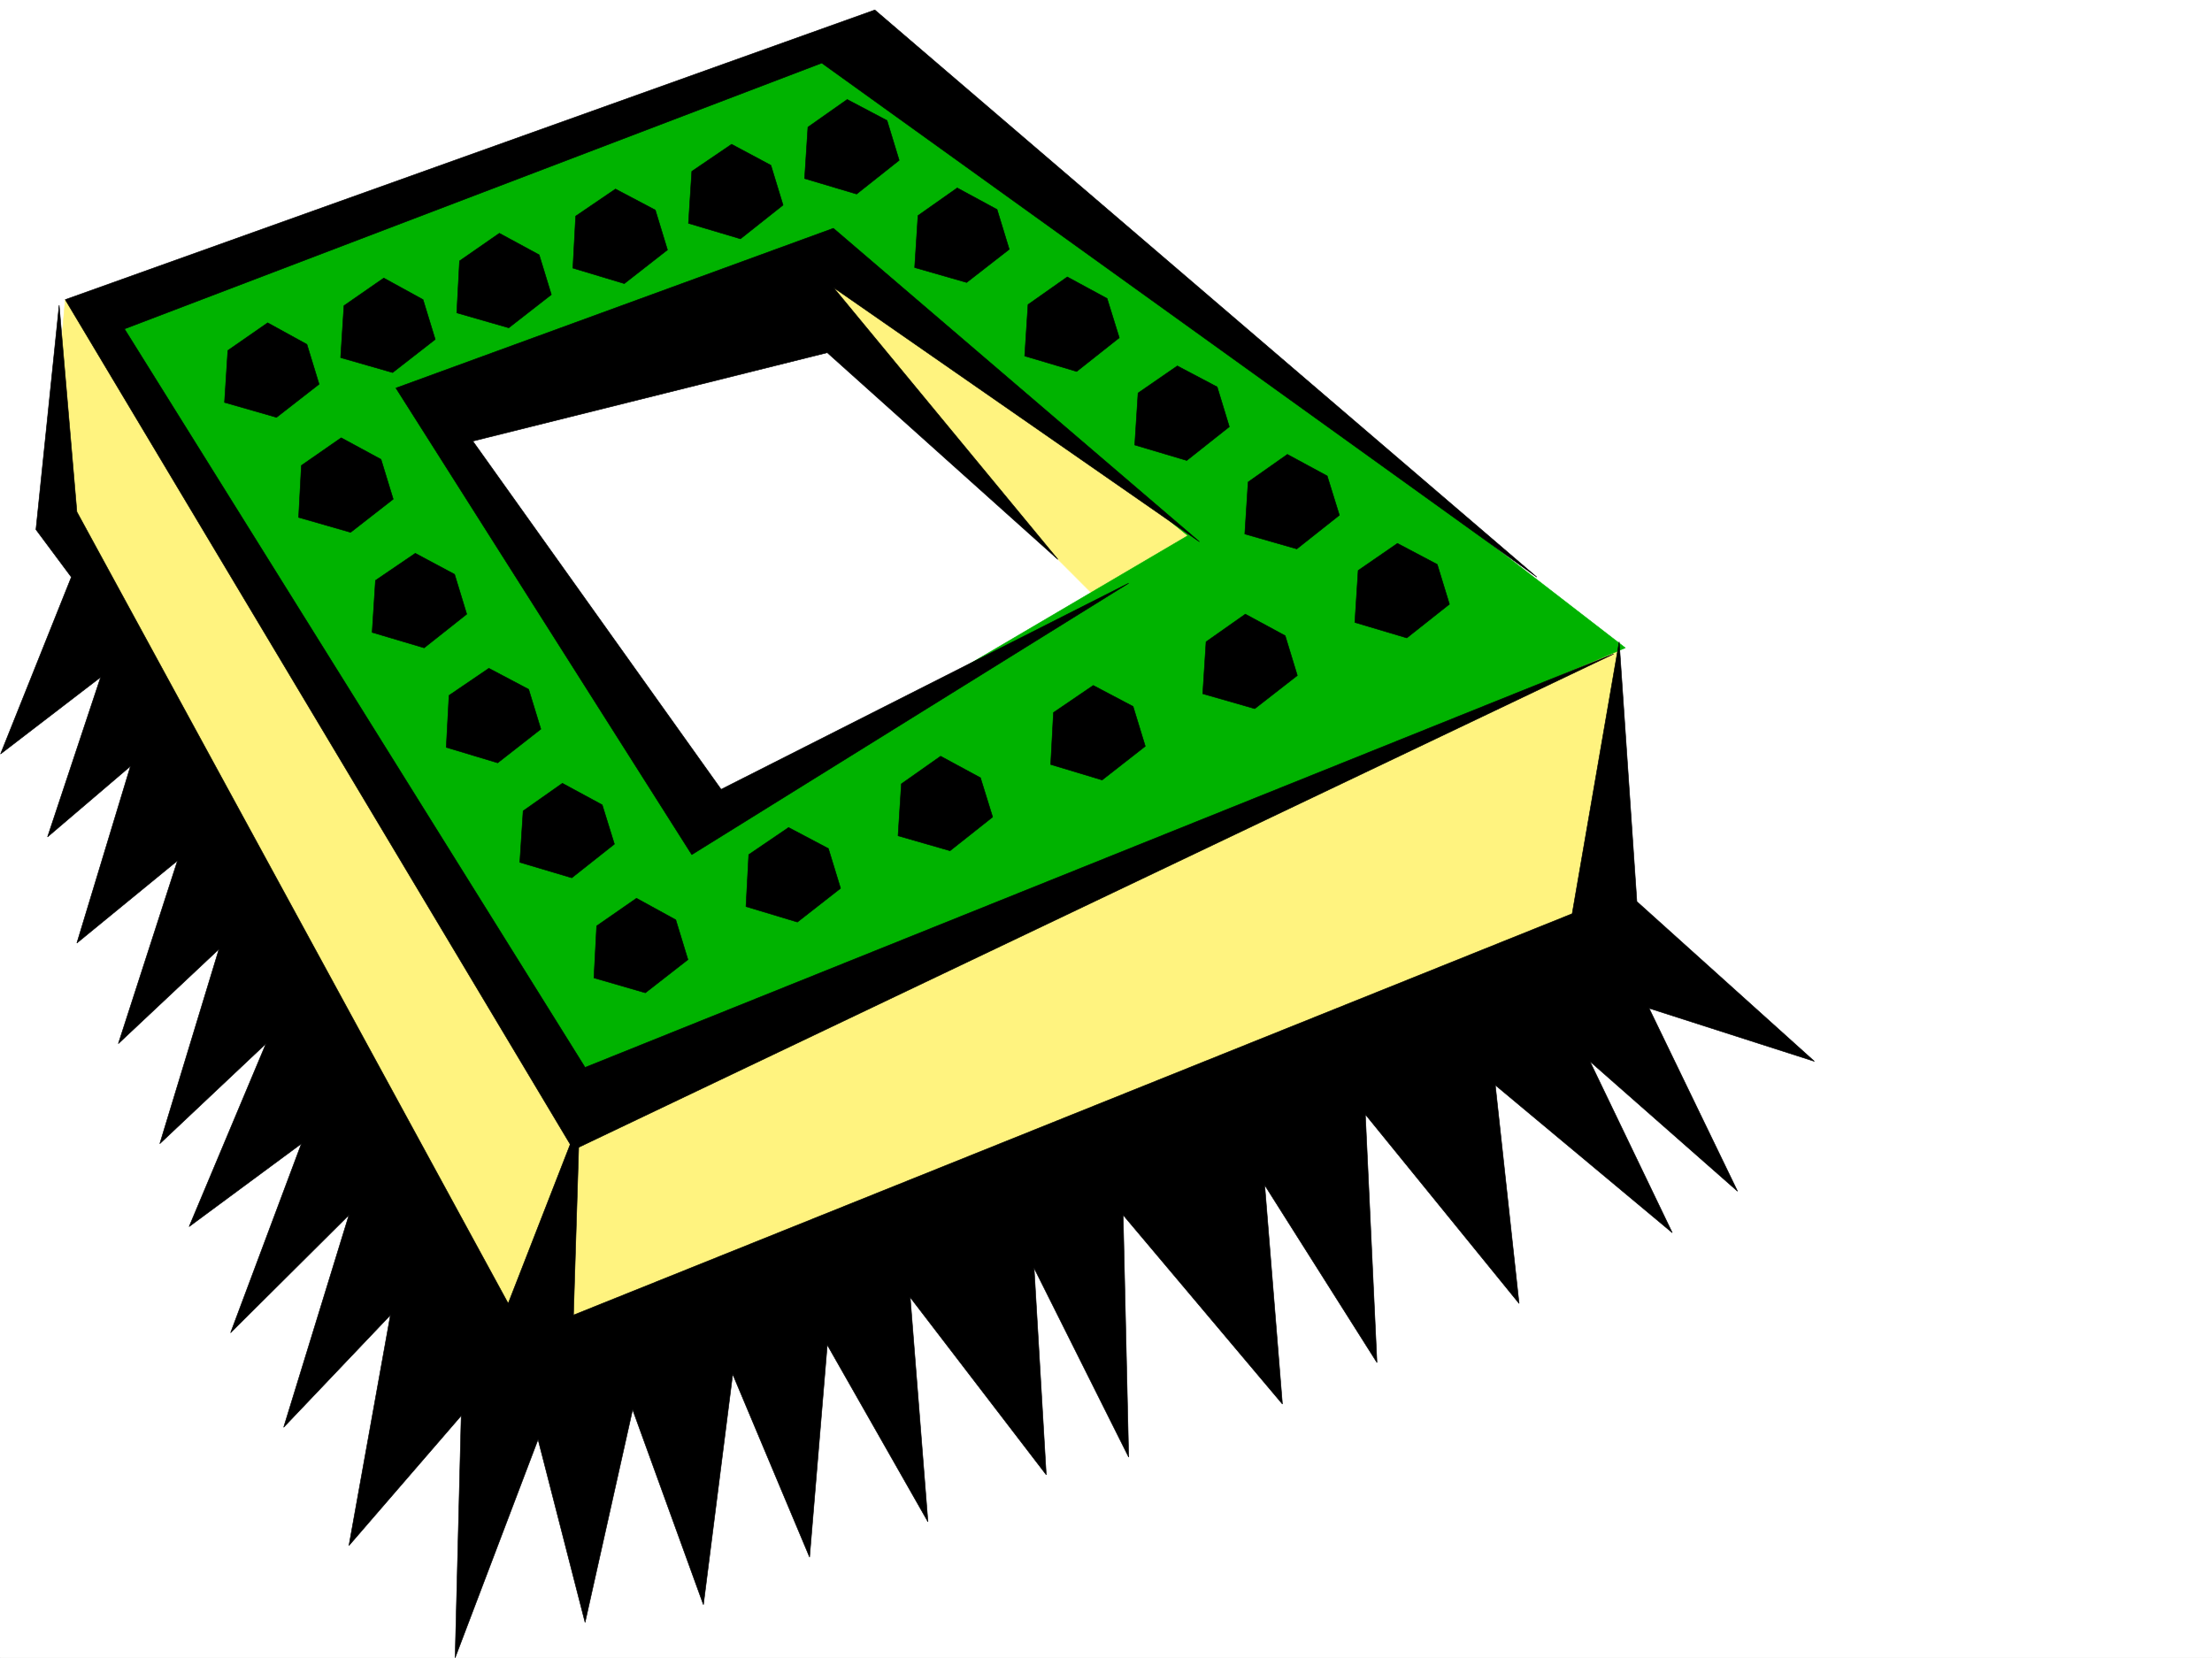 <svg xmlns="http://www.w3.org/2000/svg" width="2997.016" height="2246.429"><rect width="100%" height="100%" fill="#333333" stroke="none"/><defs><clipPath id="a"><path d="M0 0h2997v2244.137H0Zm0 0"/></clipPath></defs><path fill="#fff" d="M0 2246.297h2997.016V0H0Zm0 0"/><g clip-path="url(#a)" transform="translate(0 2.16)"><path fill="#fff" fill-rule="evenodd" stroke="#fff" stroke-linecap="square" stroke-linejoin="bevel" stroke-miterlimit="10" stroke-width=".743" d="M.742 2244.137h2995.531V-2.16H.743Zm0 0"/></g><path fill="#fff37f" fill-rule="evenodd" stroke="#fff37f" stroke-linecap="square" stroke-linejoin="bevel" stroke-miterlimit="10" stroke-width=".743" d="M88.406 405.977 64.437 677.836l624.114 1175.973 1449.086-591.739 56.187-384.234L1129.13 165.55l-87.66 80.113 71.902 191.746 472.055 472.64-712.559 367.778zm0 0"/><path fill="#00b300" fill-rule="evenodd" stroke="#00b300" stroke-linecap="square" stroke-linejoin="bevel" stroke-miterlimit="10" stroke-width=".743" d="m1144.848 61.426 1057.226 816.41-1416.867 599.95 143.848-352.02 680.34-399.993-519.993-423.921Zm0 0"/><path fill="#00b300" fill-rule="evenodd" stroke="#00b300" stroke-linecap="square" stroke-linejoin="bevel" stroke-miterlimit="10" stroke-width=".743" d="m1161.348 61.426-40.47 280.113-543.956 216.457 376.14 560.266 15.72 287.617-208.286 95.875L128.13 413.445Zm0 0"/><path fill-rule="evenodd" stroke="#000" stroke-linecap="square" stroke-linejoin="bevel" stroke-miterlimit="10" stroke-width=".743" d="M96.656 781.96.742 1021.645 136.38 917.56l-71.941 216.457 112.37-95.872-72.644 239.684 136.34-111.633-80.156 247.934 136.343-128.09-80.156 263.652 143.848-135.562-104.121 247.934 152.097-112.372-95.91 256.18 160.348-159.527-88.445 287.62 144.632-152.058-56.187 312.328 152.098-176.027-8.25 328.09 112.375-295.871 63.695 247.933 64.433-288.363 95.914 264.395 39.688-312.332 104.16 247.894 23.969-287.621 136.383 239.684-24.008-304.079 184.316 240.426-16.46-280.113 128.128 256.144-7.504-328.05 215.793 256.144-23.968-296.613 152.097 240.426-15.758-336.297 208.286 256.184-32.22-295.872 239.763 199.996-111.63-232.214 200.075 176.027-119.879-247.934 224.004 71.907-240.504-216.457-23.969-352.016-63.695 368.477-1353.133 543.804 8.211-263.652-96.656 247.933L104.164 693.594 80.156 413.445 48.72 717.563Zm0 0"/><path fill-rule="evenodd" stroke="#000" stroke-linecap="square" stroke-linejoin="bevel" stroke-miterlimit="10" stroke-width=".743" d="m88.406 405.977 688.59 1151.964 1409.32-671.855-1393.601 560.262L168.598 445.66 1113.37 85.395l968.82 696.566-896.875-768.473Zm0 0"/><path fill-rule="evenodd" stroke="#000" stroke-linecap="square" stroke-linejoin="bevel" stroke-miterlimit="10" stroke-width=".743" d="M1625.113 734.023 1129.13 309.36 536.453 525.816l400.852 632.168 591.933-367.773-552.207 279.371-336.418-471.86L1120.88 477.88l312.45 280.113-304.2-368.515ZM362.652 437.41l-53.957 37.461-4.496 70.418 70.418 20.215 57.711-44.926-16.5-53.957zm157.34-60.64-53.96 37.418-4.497 70.417 70.422 20.215 57.711-44.925-16.5-53.918zm156.594-60.684-53.957 37.457-3.754 70.379 70.418 20.254 57.71-44.965-16.5-53.918zm157.34-59.941-53.957 36.714-3.754 70.418 69.676 20.957 58.453-45.668-16.461-53.957zM991.262 195.5l-53.957 36.676-4.496 70.418 70.457 20.996 57.671-45.707-16.46-53.918zm156.598-60.684-53.215 37.457-4.497 69.637 70.458 21 57.671-45.71-16.46-53.919zm149.085 119.844-53.175 37.457-4.497 70.418 70.422 20.215 57.711-44.926-16.5-53.957zm149.129 120.582L1392.86 412.7l-4.496 69.676 70.418 20.96 57.711-45.67-16.5-53.216zm149.09 120.586-53.215 36.715-4.5 70.418 70.461 20.957 57.672-45.668-16.46-53.957zm149.086 119.879-53.176 37.418-4.496 70.422 70.418 20.215 57.715-45.672-16.5-53.176zm149.129 120.586-53.215 36.676-4.496 70.418 70.418 20.957 57.71-45.668-16.5-53.918zM462.281 593.227l-53.922 37.457-3.754 70.378 70.422 20.254 57.711-44.964-16.5-53.918zm100.407 156.515-53.958 36.715-4.496 70.418 70.457 20.96 57.672-45.67-16.46-53.958zm99.667 155.813-53.96 36.715-3.754 70.382 69.68 20.996 58.452-45.707-16.5-53.921zm99.625 155.816-53.175 37.418-4.496 69.676 70.418 20.957 57.71-45.668-16.5-53.176zm925.34-229.207-53.214 37.461-4.497 70.379 70.457 20.215 57.676-44.926-16.46-53.918zm-206.054 96.617-53.922 36.715-3.75 70.379 69.675 21 58.454-45.71-16.5-53.919zm-206.801 95.875-53.176 37.457-4.496 70.38 70.418 20.253 57.71-45.707-16.5-53.176zm-206.02 96.614-53.957 36.714-3.754 70.383 69.676 20.996 58.457-45.707-16.5-53.922zm-206.055 95.875-53.96 37.457-3.711 70.418 69.676 20.214 57.671-44.964-16.46-53.918zm0 0"/></svg>
